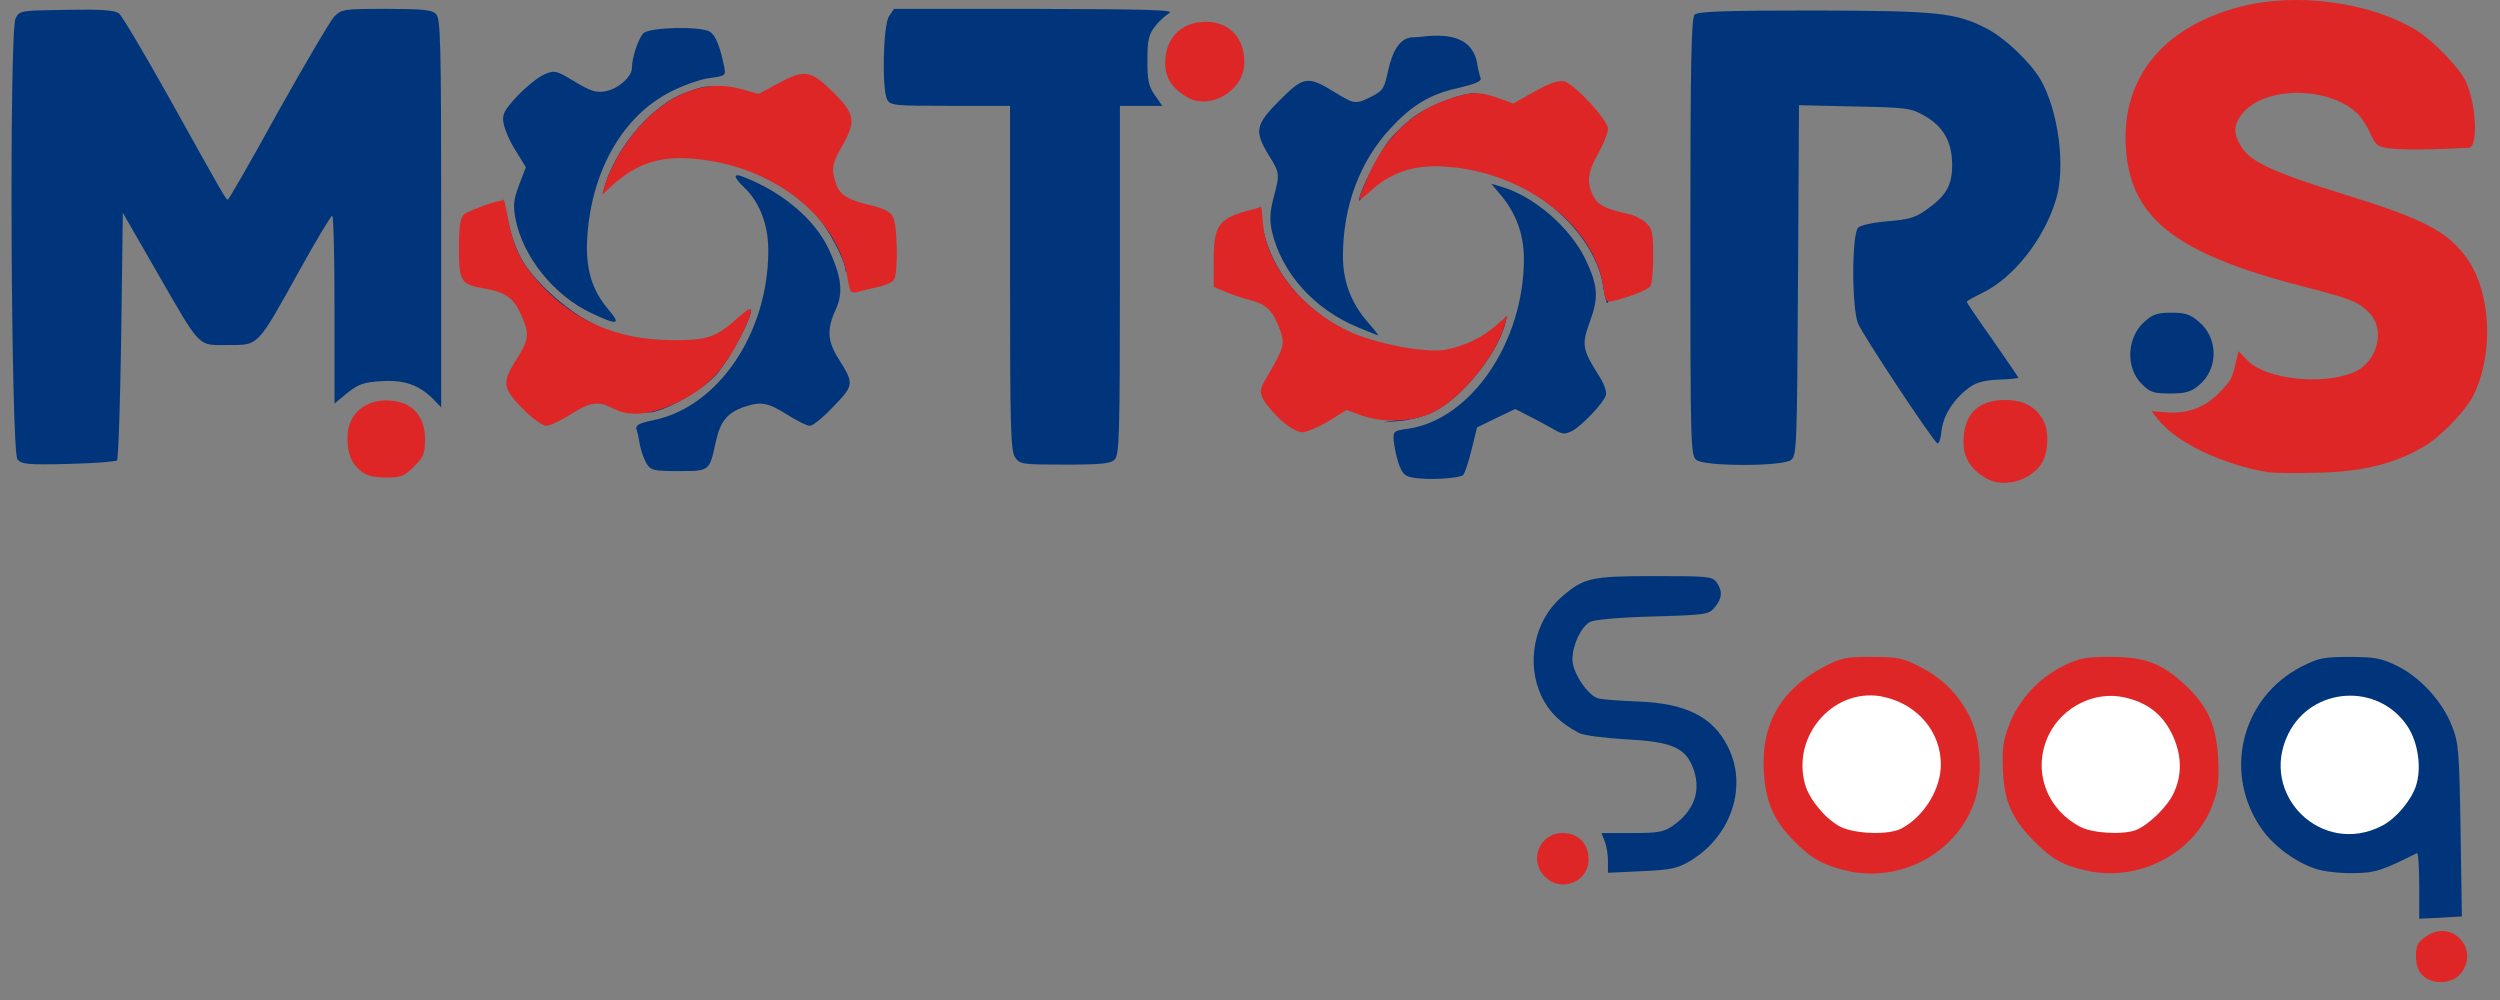 <svg xmlns="http://www.w3.org/2000/svg" xmlns:xlink="http://www.w3.org/1999/xlink" width="450" zoomAndPan="magnify" viewBox="0 0 337.5 135" height="180" preserveAspectRatio="xMidYMid meet" version="1.2"><rect x="0" y="0" width="337.5" height="135" fill="#808080" stroke="none"/><defs><clipPath id="84ebce4805"><path d="M 1.156 1 L 60 1 L 60 63 L 1.156 63 Z M 1.156 1 "/></clipPath></defs><g id="78c7bff719"><path style=" stroke:none;fill-rule:nonzero;fill:#ffffff;fill-opacity:1;" d="M 314.113 113.816 C 311.277 113.336 308.398 110.934 307.176 108.012 C 306.785 107.051 306.523 105.09 306.523 103.168 C 306.523 95.883 311.32 91.781 318.828 92.566 C 322.188 92.914 324.719 94.355 326.375 96.84 C 327.422 98.41 327.641 99.285 327.812 102.25 C 327.945 104.391 327.812 106.441 327.465 107.445 C 326.77 109.496 324.719 111.852 322.664 112.898 C 320.832 113.816 316.73 114.293 314.113 113.816 Z M 314.113 113.816 "/><path style=" stroke:none;fill-rule:nonzero;fill:#ffffff;fill-opacity:1;" d="M 247.094 112.898 C 245.133 111.852 242.949 109.234 242.383 107.227 C 241.555 104.258 241.859 100.156 243.035 97.758 C 245.262 93.309 250.848 91.301 256.477 93 C 261.102 94.398 263.324 97.672 263.324 103.211 C 263.324 106.875 262.582 108.973 260.578 111.066 C 258.352 113.422 257.262 113.77 252.766 113.77 C 249.625 113.727 248.359 113.551 247.094 112.898 Z M 247.094 112.898 "/><path style=" stroke:none;fill-rule:nonzero;fill:#ffffff;fill-opacity:1;" d="M 279.469 112.898 C 275.891 111.023 274.234 107.793 274.234 102.906 C 274.234 96.098 279.164 91.824 286.234 92.566 C 289.941 92.957 292.473 94.355 294.086 96.973 C 295.18 98.762 295.441 99.633 295.57 102.512 C 295.746 106.832 294.918 109.188 292.516 111.371 C 290.16 113.465 289.199 113.77 284.793 113.77 C 281.957 113.727 280.605 113.508 279.469 112.898 Z M 279.469 112.898 "/><path style=" stroke:none;fill-rule:nonzero;fill:#00357b;fill-opacity:1;" d="M 326.594 119.531 C 326.594 117.043 326.461 115.078 326.285 115.168 C 321.617 117.523 320.57 117.871 317.648 117.871 C 315.988 117.918 313.809 117.652 312.805 117.348 C 310.188 116.562 307.176 114.426 305.473 112.113 C 300.02 104.609 302.461 94.223 310.711 89.992 C 313.023 88.812 313.723 88.684 317.211 88.684 C 320.613 88.684 321.445 88.855 323.625 89.902 C 326.723 91.43 329.734 94.703 331 97.977 C 331.914 100.289 332.004 101.293 332.176 112.113 L 332.352 123.719 L 329.473 123.895 L 326.594 124.023 Z M 321.617 111.457 C 323.449 110.5 325.5 108.098 326.156 106.09 C 326.941 103.734 326.461 100.246 325.02 98.062 C 321.094 92.129 312.105 92.652 308.922 99.066 C 304.863 107.27 313.457 115.734 321.617 111.457 Z M 321.617 111.457 "/><path style=" stroke:none;fill-rule:nonzero;fill:#00357b;fill-opacity:1;" d="M 217.074 116.258 C 217.074 115.387 216.898 114.207 216.637 113.598 L 216.203 112.461 L 220.305 112.461 C 223.793 112.461 224.582 112.332 225.801 111.504 C 228.812 109.406 229.77 106.57 228.465 103.43 C 227.414 100.898 225.496 100.113 219.52 99.809 C 216.594 99.633 213.758 99.285 213.148 98.938 C 210.703 97.672 209.09 96.098 208.086 93.961 C 205.992 89.469 207.129 83.84 210.75 80.652 C 213.801 77.992 214.719 77.773 223.316 77.773 C 230.516 77.773 231.168 77.816 231.734 78.602 C 232.562 79.781 232.52 80.742 231.516 81.961 C 230.688 82.965 230.426 83.012 223.098 83.227 C 218.34 83.359 215.199 83.664 214.633 83.969 C 213.41 84.668 212.277 87.113 212.277 89.031 C 212.277 90.82 214.414 94.004 215.855 94.312 C 216.422 94.441 218.82 94.617 221.219 94.703 C 227.59 94.965 231.211 96.754 233.219 100.727 C 236.012 106.09 233.742 112.941 228.113 116.258 C 226.414 117.262 225.496 117.438 221.613 117.609 L 217.074 117.828 Z M 217.074 116.258 "/><path style=" stroke:none;fill-rule:nonzero;fill:#00357b;fill-opacity:1;" d="M 190.676 64.465 C 189.629 64.293 189.281 63.898 188.801 62.547 C 188.496 61.629 188.234 60.277 188.145 59.535 C 188.059 58.227 188.145 58.141 190.109 57.879 C 198.617 56.613 205.688 46.184 205.73 35.016 C 205.73 31.656 204.684 28.773 202.5 26.199 L 201.324 24.805 L 202.633 25.195 C 207.039 26.461 211.926 30.652 214.02 34.969 C 215.723 38.547 215.852 40.117 214.633 43.434 C 213.496 46.531 213.582 47.145 215.938 50.852 C 216.637 51.988 216.945 52.945 216.77 53.426 C 216.332 54.562 213.539 57.484 212.23 58.184 C 211.227 58.664 210.922 58.664 209.613 57.879 C 208.785 57.441 207.344 56.613 206.34 56.133 L 204.551 55.215 L 201.977 56.438 L 199.402 57.703 L 198.66 60.715 C 198.27 62.328 197.746 63.898 197.527 64.117 C 197.047 64.598 192.598 64.859 190.676 64.465 Z M 190.676 64.465 "/><path style=" stroke:none;fill-rule:nonzero;fill:#00357b;fill-opacity:1;" d="M 87.312 62.633 C 86.961 62.066 86.57 60.934 86.395 60.102 C 86.266 59.273 86.047 58.27 85.914 57.922 C 85.785 57.398 86.352 57.094 88.316 56.699 C 96.867 54.91 103.586 45.18 103.719 34.141 C 103.805 30.605 102.625 27.379 100.531 25.371 C 99.004 23.93 98.918 23.32 100.27 23.844 C 105.594 25.895 109.957 29.559 111.875 33.617 C 113.621 37.414 113.883 39.508 112.793 41.863 C 111.613 44.438 111.703 46.055 113.184 48.41 C 115.324 51.812 115.324 51.945 112.531 54.867 C 111.18 56.309 109.738 57.484 109.344 57.484 C 108.91 57.484 107.555 56.785 106.246 55.957 C 103.629 54.344 102.801 54.168 100.531 54.91 C 98.219 55.695 97.258 56.832 96.648 59.578 C 95.777 63.637 95.82 63.594 91.629 63.594 C 88.27 63.594 87.879 63.508 87.312 62.633 Z M 87.312 62.633 "/><g clip-rule="nonzero" clip-path="url(#84ebce4805)"><path style=" stroke:none;fill-rule:nonzero;fill:#00357b;fill-opacity:1;" d="M 2.359 62.023 C 1.484 60.977 1.223 4.211 2.098 2.508 C 2.621 1.418 2.707 1.418 8.945 1.328 C 13.703 1.242 15.449 1.375 16.059 1.809 C 16.453 2.113 19.461 7.176 22.734 13.023 C 30.414 26.812 30.5 26.941 30.762 26.941 C 30.895 26.941 33.949 21.617 37.527 15.117 C 41.148 8.66 44.551 2.855 45.117 2.246 C 46.121 1.242 46.383 1.199 52.188 1.199 C 57.074 1.199 58.34 1.328 58.863 1.898 C 59.473 2.508 59.559 5.52 59.559 28.773 L 59.559 54.996 L 58.469 53.863 C 56.551 51.945 54.5 51.246 51.445 51.465 C 49.133 51.594 48.391 51.855 46.906 53.035 L 45.16 54.473 L 45.16 41.777 C 45.16 34.84 45.031 29.125 44.855 29.125 C 44.637 29.168 42.633 32.527 40.363 36.629 C 34.645 46.926 34.953 46.578 30.762 46.578 C 26.617 46.578 27.23 47.23 21.078 36.543 L 16.582 28.73 L 16.363 45.27 C 16.234 54.344 15.973 61.934 15.797 62.152 C 15.578 62.328 12.613 62.547 9.207 62.633 C 3.754 62.766 2.926 62.676 2.359 62.023 Z M 2.359 62.023 "/></g><path style=" stroke:none;fill-rule:nonzero;fill:#00357b;fill-opacity:1;" d="M 137.051 61.762 C 136.441 60.887 136.355 57.879 136.355 37.543 L 136.355 14.289 L 128.281 14.289 C 120.777 14.289 120.211 14.246 119.773 13.461 C 119.031 12.062 119.207 3.293 120.035 2.16 L 120.691 1.199 L 139.758 1.199 C 154.941 1.242 158.648 1.328 157.863 1.766 C 157.34 2.07 156.469 2.855 155.902 3.598 C 155.074 4.688 154.898 5.387 154.898 8.18 C 154.898 10.887 155.074 11.672 155.902 12.848 L 156.906 14.289 L 151.188 14.289 L 151.188 37.805 C 151.188 58.621 151.102 61.41 150.492 62.023 C 149.969 62.59 148.703 62.723 143.77 62.723 C 138.012 62.723 137.664 62.676 137.051 61.762 Z M 137.051 61.762 "/><path style=" stroke:none;fill-rule:nonzero;fill:#00357b;fill-opacity:1;" d="M 229.031 62.109 C 228.246 61.5 228.199 60.672 228.199 32.004 C 228.199 8.398 228.332 2.422 228.77 1.984 C 229.203 1.547 232.695 1.418 244.914 1.418 C 261.578 1.461 263.98 1.68 268.211 3.859 C 270.609 5.082 274.059 8.355 275.453 10.711 C 277.898 14.941 278.902 22.578 277.547 26.984 C 275.938 32.309 271.789 37.543 267.602 39.551 C 266.422 40.117 265.508 40.645 265.508 40.73 C 265.508 40.859 267.078 43.172 269 45.879 C 270.918 48.629 272.488 50.941 272.488 50.984 C 272.488 51.07 271.309 51.203 269.871 51.246 C 267.992 51.332 266.859 51.594 265.941 52.25 C 263.805 53.777 262.367 56 262.105 58.141 C 262.016 59.188 261.754 59.973 261.535 59.84 C 260.883 59.449 251.5 45.27 250.848 43.695 C 249.973 41.645 249.973 31.609 250.848 30.738 C 251.238 30.391 252.809 30.039 254.859 29.867 C 257.609 29.648 258.57 29.387 259.965 28.383 C 262.758 26.418 263.543 25.066 263.543 22.188 C 263.5 19.09 262.367 17.082 259.746 15.598 C 258 14.594 257.391 14.508 250.367 14.375 L 242.863 14.203 L 242.73 37.852 C 242.602 60.672 242.555 61.5 241.77 62.109 C 240.547 62.984 230.254 62.984 229.031 62.109 Z M 229.031 62.109 "/><path style=" stroke:none;fill-rule:nonzero;fill:#00357b;fill-opacity:1;" d="M 188.801 56.656 C 193.73 55.695 199.012 51.246 201.629 45.836 C 203.242 42.477 203.723 41.863 203.156 43.871 C 201.891 48.191 197.133 53.906 193.34 55.695 C 192.203 56.219 190.242 56.742 188.977 56.832 L 186.75 57.004 Z M 188.801 56.656 "/><path style=" stroke:none;fill-rule:nonzero;fill:#00357b;fill-opacity:1;" d="M 88.227 55.086 C 92.852 53.645 97.258 49.543 99.832 44.309 C 100.707 42.562 101.402 41.43 101.402 41.82 C 101.449 43.043 98.48 48.539 96.691 50.59 C 94.773 52.73 89.406 55.738 87.527 55.695 C 86.613 55.695 86.742 55.566 88.227 55.086 Z M 88.227 55.086 "/><path style=" stroke:none;fill-rule:nonzero;fill:#00357b;fill-opacity:1;" d="M 289.113 51.812 C 286.93 49.629 287.105 45.531 289.504 43.434 C 290.598 42.43 291.25 42.215 293.125 42.215 C 295 42.215 295.699 42.43 296.836 43.434 C 299.496 45.617 299.496 49.805 296.879 51.988 C 295.789 52.902 295.09 53.121 292.996 53.121 C 290.727 53.121 290.289 52.992 289.113 51.812 Z M 289.113 51.812 "/><path style=" stroke:none;fill-rule:nonzero;fill:#00357b;fill-opacity:1;" d="M 182.082 45.531 C 175.23 42.738 170.648 36.891 170.168 30.391 L 169.992 27.598 L 170.387 30.215 C 171.52 37.238 177.367 43.523 185.004 45.965 C 186.355 46.402 186.488 46.531 185.66 46.531 C 185.047 46.531 183.434 46.098 182.082 45.531 Z M 182.082 45.531 "/><path style=" stroke:none;fill-rule:nonzero;fill:#00357b;fill-opacity:1;" d="M 183.391 44.219 C 177.414 41.777 173.004 36.848 171.695 31.176 C 171.391 29.691 171.434 28.645 171.914 26.766 C 172.789 23.453 172.789 23.363 171.262 20.922 C 169.297 17.691 169.473 16.82 172.789 13.504 C 176.016 10.273 176.539 10.188 180.336 12.543 C 182.867 14.07 182.996 14.113 185.18 13.023 C 186.707 12.238 186.879 11.934 187.402 9.531 C 188.016 6.695 189.062 5.168 190.59 5.039 C 191.113 5.039 192.16 4.949 192.859 4.863 C 196.742 4.559 198.879 5.738 199.402 8.484 C 199.535 9.312 199.75 10.23 199.883 10.535 C 200.059 10.973 199.184 11.32 197.004 11.844 C 193.035 12.719 190.633 14.156 187.668 17.387 C 183.562 21.793 181.297 27.902 181.297 34.578 C 181.297 38.066 182.43 40.992 184.785 43.652 C 185.57 44.527 186.098 45.266 186.051 45.266 C 185.965 45.266 184.742 44.789 183.391 44.219 Z M 183.391 44.219 "/><path style=" stroke:none;fill-rule:nonzero;fill:#00357b;fill-opacity:1;" d="M 78.41 43.523 C 72.957 40.949 68.637 35.016 68.113 29.344 L 67.852 26.723 L 68.551 29.777 C 68.898 31.48 69.727 33.793 70.383 34.926 C 71.91 37.762 76.316 41.777 79.676 43.48 C 83.164 45.223 82.074 45.27 78.41 43.523 Z M 78.41 43.523 "/><path style=" stroke:none;fill-rule:nonzero;fill:#00357b;fill-opacity:1;" d="M 79.719 42.215 C 74.746 39.855 70.555 34.578 69.598 29.559 C 69.246 27.727 69.336 26.941 70.074 24.977 L 70.992 22.578 L 69.598 20.309 C 68.809 19.09 68.113 17.43 67.98 16.645 C 67.762 15.422 68.023 14.941 69.859 12.938 C 71.035 11.715 72.648 10.406 73.48 10.055 C 74.875 9.445 75.051 9.488 77.582 11.016 C 79.762 12.324 80.504 12.543 81.727 12.324 C 83.426 12.02 85.305 10.363 85.305 9.184 C 85.305 7.789 86.176 5.168 86.875 4.473 C 87.66 3.688 94.422 3.512 95.777 4.254 C 96.562 4.688 97.172 6.129 97.738 8.879 C 98 10.23 98 10.23 95.82 10.535 C 94.641 10.668 92.285 11.496 90.582 12.367 C 84.125 15.598 79.848 23.016 79.281 32.047 C 79.02 36.281 79.895 39.16 82.16 41.82 C 83.906 43.871 83.383 43.957 79.719 42.215 Z M 79.719 42.215 "/><path style=" stroke:none;fill-rule:nonzero;fill:#00357b;fill-opacity:1;" d="M 216.461 38.855 C 215.633 32.746 209.523 26.289 202.238 23.844 C 201.453 23.539 201.629 23.539 202.895 23.715 C 207.301 24.324 213.016 28.949 215.328 33.66 C 216.461 35.973 217.555 40.906 216.988 40.906 C 216.855 40.906 216.637 39.988 216.461 38.855 Z M 216.461 38.855 "/><path style=" stroke:none;fill-rule:nonzero;fill:#00357b;fill-opacity:1;" d="M 114.145 36.453 C 114.059 35.102 111.875 31 110.305 29.168 C 108.387 26.898 105.594 24.977 101.926 23.363 C 100.094 22.535 99.527 22.188 100.402 22.316 C 104.98 23.059 111.09 27.859 113.23 32.441 C 113.969 34.012 114.492 35.711 114.406 36.234 C 114.277 36.848 114.188 36.934 114.145 36.453 Z M 114.145 36.453 "/><path style=" stroke:none;fill-rule:nonzero;fill:#00357b;fill-opacity:1;" d="M 183.477 27.027 C 183.477 25.938 186.141 20.66 187.664 18.781 C 188.496 17.777 190.066 16.297 191.156 15.555 C 193.34 14.07 197.441 12.543 199.141 12.586 C 199.797 12.586 199.184 12.891 197.746 13.242 C 196.348 13.547 194.34 14.332 193.297 14.988 C 190.457 16.645 186.793 20.832 185.047 24.453 C 184.219 26.156 183.52 27.336 183.477 27.027 Z M 183.477 27.027 "/><path style=" stroke:none;fill-rule:nonzero;fill:#00357b;fill-opacity:1;" d="M 81.637 25.109 C 83.121 20.137 87.441 14.898 91.629 12.891 C 93.07 12.238 94.859 11.672 95.559 11.672 C 96.691 11.715 96.562 11.801 94.684 12.457 C 89.363 14.289 86.047 17.344 83.254 22.93 C 81.684 26.113 81.07 26.898 81.637 25.109 Z M 81.637 25.109 "/><path style=" stroke:none;fill-rule:nonzero;fill:#de2626;fill-opacity:1;" d="M 327.027 131.66 C 326.461 131.094 326.156 130.219 326.156 129.086 C 326.156 127.645 326.375 127.211 327.508 126.426 C 330.91 123.98 334.84 128.082 332.219 131.398 C 331.086 132.84 328.383 133.012 327.027 131.66 Z M 327.027 131.66 "/><path style=" stroke:none;fill-rule:nonzero;fill:#de2626;fill-opacity:1;" d="M 208.566 118.352 C 206.34 116.172 207.824 112.461 210.922 112.461 C 213.059 112.461 214.457 113.859 214.457 116.039 C 214.457 119.094 210.703 120.535 208.566 118.352 Z M 208.566 118.352 "/><path style=" stroke:none;fill-rule:nonzero;fill:#de2626;fill-opacity:1;" d="M 249.363 117.566 C 246.176 116.824 244.387 115.82 242.164 113.508 C 239.371 110.672 238.324 108.141 238.105 103.953 C 237.797 97.715 240.375 93.219 245.957 90.164 C 248.488 88.812 249.012 88.684 252.633 88.684 C 256.125 88.684 256.867 88.812 259.051 89.949 C 262.145 91.52 264.109 93.438 265.766 96.449 C 267.469 99.633 267.773 105 266.422 108.578 C 263.891 115.297 256.473 119.18 249.363 117.566 Z M 256.691 111.852 C 259.746 110.238 262.016 106.527 262.016 103.211 C 262.016 98.891 259.004 95.227 254.555 94.137 C 247.879 92.477 241.77 99.109 243.691 105.918 C 244.258 107.926 246.438 110.543 248.402 111.59 C 250.367 112.594 254.945 112.766 256.691 111.852 Z M 256.691 111.852 "/><path style=" stroke:none;fill-rule:nonzero;fill:#de2626;fill-opacity:1;" d="M 281.648 117.523 C 278.465 116.824 277.027 115.996 274.539 113.508 C 271.57 110.453 270.566 108.188 270.395 103.953 C 270.262 101.16 270.438 99.938 271.223 97.887 C 272.445 94.574 275.281 91.473 278.551 89.902 C 280.648 88.855 281.52 88.684 284.922 88.684 C 289.547 88.684 291.773 89.512 294.957 92.434 C 298.012 95.27 299.234 97.934 299.453 102.426 C 299.582 105.523 299.453 106.57 298.668 108.711 C 296.18 115.254 288.676 119.137 281.648 117.523 Z M 288.324 112.07 C 290.07 111.371 292.645 108.883 293.473 107.008 C 294.652 104.477 294.523 101.727 293.168 98.98 C 291.816 96.316 289.852 94.836 286.754 94.137 C 282.828 93.262 278.465 95.402 276.633 99.109 C 274.32 103.734 276.109 109.102 280.777 111.59 C 282.438 112.504 286.535 112.723 288.324 112.07 Z M 288.324 112.07 "/><path style=" stroke:none;fill-rule:nonzero;fill:#de2626;fill-opacity:1;" d="M 268.344 64.684 C 266.203 63.551 265.07 61.891 265.07 59.754 C 265.07 55.914 266.988 53.996 270.742 53.996 C 273.273 54.039 274.887 54.91 275.934 56.918 C 276.59 58.227 276.543 60.801 275.805 62.242 C 274.492 64.727 270.785 65.949 268.344 64.684 Z M 268.344 64.684 "/><path style=" stroke:none;fill-rule:nonzero;fill:#de2626;fill-opacity:1;" d="M 48.828 63.68 C 47.43 62.59 46.906 61.281 46.906 59.098 C 46.906 55.738 49.523 53.645 53.145 54.125 C 55.852 54.473 57.379 56.352 57.379 59.273 C 57.379 61.238 57.203 61.672 55.895 62.98 C 54.586 64.293 54.148 64.465 52.098 64.465 C 50.527 64.465 49.438 64.203 48.828 63.68 Z M 48.828 63.68 "/><path style=" stroke:none;fill-rule:nonzero;fill:#de2626;fill-opacity:1;" d="M 306.301 63.77 C 300.105 62.766 293.781 59.754 291.293 56.57 L 290.465 55.52 L 292.297 55.652 C 295.219 55.914 297.617 55.043 299.539 53.078 C 301.242 51.332 301.371 51.07 301.895 48.629 L 302.203 47.406 L 303.469 48.715 C 305.953 51.203 313.5 52.031 317.691 50.285 C 321.004 48.934 322.141 44.395 319.742 42.125 C 318.258 40.688 317.34 40.336 310.93 38.68 C 293.52 34.184 287.496 29.387 286.973 19.699 C 286.492 10.492 291.992 3.73 302.156 0.98 C 309.879 -1.113 319.961 0.238 326.332 4.164 C 328.512 5.52 332.004 9.141 332.875 10.973 C 334.316 14.027 334.574 19.961 333.266 19.961 C 333.047 19.961 331.043 20.047 328.773 20.137 C 326.504 20.223 323.754 20.18 322.707 20.047 C 320.961 19.828 320.746 19.656 320.004 18.039 C 319.566 17.039 318.781 15.816 318.215 15.293 C 314.242 11.582 305.648 11.625 302.68 15.379 C 301.504 16.863 301.457 18.039 302.594 19.828 C 303.773 21.836 307.133 23.363 316.469 26.242 C 327.332 29.602 330.562 31.305 333.137 35.016 C 336.363 39.727 336.672 48.016 333.793 53.602 C 332.699 55.609 329.426 59.012 327.246 60.277 C 323.32 62.59 318.957 63.68 313.066 63.812 C 310.055 63.898 307.043 63.855 306.301 63.77 Z M 306.301 63.77 "/><path style=" stroke:none;fill-rule:nonzero;fill:#de2626;fill-opacity:1;" d="M 172.961 56.742 C 172 55.871 170.91 54.605 170.562 53.949 C 169.992 52.816 170.039 52.555 171.305 50.418 C 173.266 47.102 173.441 46.445 172.875 44.742 C 171.914 41.996 171 41.078 168.773 40.512 C 167.637 40.207 166.023 39.684 165.281 39.332 L 163.844 38.723 L 163.844 35.059 C 163.844 30.605 164.539 29.559 168.031 28.555 L 170.301 27.945 L 170.516 30.344 C 171.086 35.887 175.754 41.734 181.949 44.656 C 185.527 46.359 192.203 47.668 194.996 47.23 C 197.527 46.793 200.059 45.617 201.891 44.004 L 203.504 42.605 L 203.156 43.828 C 201.891 48.191 197.18 53.906 193.293 55.738 C 190.633 56.961 186.836 57.137 183.824 56.09 L 181.777 55.348 L 179.332 56.875 C 177.938 57.703 176.363 58.355 175.797 58.355 C 175.188 58.355 173.965 57.66 172.961 56.742 Z M 172.961 56.742 "/><path style=" stroke:none;fill-rule:nonzero;fill:#de2626;fill-opacity:1;" d="M 70.555 55.172 C 67.895 52.469 67.762 51.637 69.551 48.801 C 71.43 45.836 71.516 45.18 70.426 42.648 C 69.379 40.25 68.332 39.465 65.363 38.941 C 62.223 38.418 61.961 38.023 61.961 33.531 C 61.961 30.605 62.133 29.43 62.613 28.949 C 63.184 28.426 67.895 26.766 68.07 27.074 C 68.113 27.117 68.375 28.426 68.68 29.953 C 69.379 33.574 70.469 35.668 73 38.418 C 77.668 43.434 83.426 45.879 90.758 45.922 C 95.602 45.922 96.648 45.574 99.746 42.781 C 101.883 40.859 101.926 41.559 99.922 45.574 C 97.738 49.895 95.559 52.25 91.762 54.168 C 88.098 56 85.129 56.352 82.816 55.172 C 80.766 54.082 79.676 54.258 77.012 55.957 C 75.703 56.785 74.223 57.484 73.742 57.484 C 73.219 57.484 71.863 56.48 70.555 55.172 Z M 70.555 55.172 "/><path style=" stroke:none;fill-rule:nonzero;fill:#de2626;fill-opacity:1;" d="M 216.461 38.855 C 215.285 30.039 204.855 22.535 193.73 22.449 C 190.242 22.449 187.449 23.539 184.961 25.852 C 184.133 26.637 183.477 27.074 183.477 26.855 C 183.477 26.68 184.086 25.195 184.785 23.582 C 187.141 18.391 190.633 15.074 195.562 13.371 C 198.574 12.367 199.707 12.324 202.281 13.242 L 204.289 13.984 L 207.211 12.324 C 209.176 11.234 210.441 10.797 211.141 10.973 C 212.578 11.32 217.074 16.207 217.074 17.387 C 217.074 17.91 216.508 19.395 215.766 20.703 C 214.324 23.277 214.148 24.629 215.109 26.504 C 215.723 27.684 216.727 28.207 219.91 28.906 C 220.652 29.035 221.656 29.605 222.223 30.082 C 223.051 30.914 223.184 31.438 223.184 34.535 C 223.184 36.496 223.008 38.285 222.832 38.594 C 222.484 39.117 220.215 40.031 217.902 40.598 C 216.812 40.859 216.727 40.773 216.461 38.855 Z M 216.461 38.855 "/><path style=" stroke:none;fill-rule:nonzero;fill:#de2626;fill-opacity:1;" d="M 114.844 39.289 C 114.754 39.117 114.492 38.199 114.363 37.238 C 113.012 29.867 105.766 23.582 96.562 21.836 C 90.191 20.66 86.48 21.531 82.512 25.152 L 81.289 26.289 L 81.594 25.195 C 82.422 22.449 84.301 19.262 86.523 16.863 C 90.625 12.414 95.426 10.711 100.051 12.02 L 102.406 12.676 L 104.938 11.32 C 108.559 9.312 109.434 9.445 112.441 12.414 C 115.453 15.379 115.629 16.34 113.621 19.828 C 112.574 21.664 112.312 22.492 112.531 23.582 C 113.012 26.07 113.84 26.766 117.066 27.598 C 119.469 28.164 120.211 28.555 120.602 29.387 C 121.168 30.652 121.258 36.934 120.691 37.762 C 120.516 38.113 119.469 38.547 118.422 38.766 C 117.375 38.984 116.195 39.289 115.758 39.422 C 115.367 39.551 114.973 39.465 114.844 39.289 Z M 114.844 39.289 "/><path style=" stroke:none;fill-rule:nonzero;fill:#de2626;fill-opacity:1;" d="M 160.09 13.023 C 158.172 11.844 157.297 10.449 157.297 8.484 C 157.297 5.168 159.48 2.945 162.75 2.945 C 165.98 2.945 167.988 5.082 167.988 8.441 C 167.988 12.281 163.23 15.031 160.09 13.023 Z M 160.09 13.023 "/></g></svg>